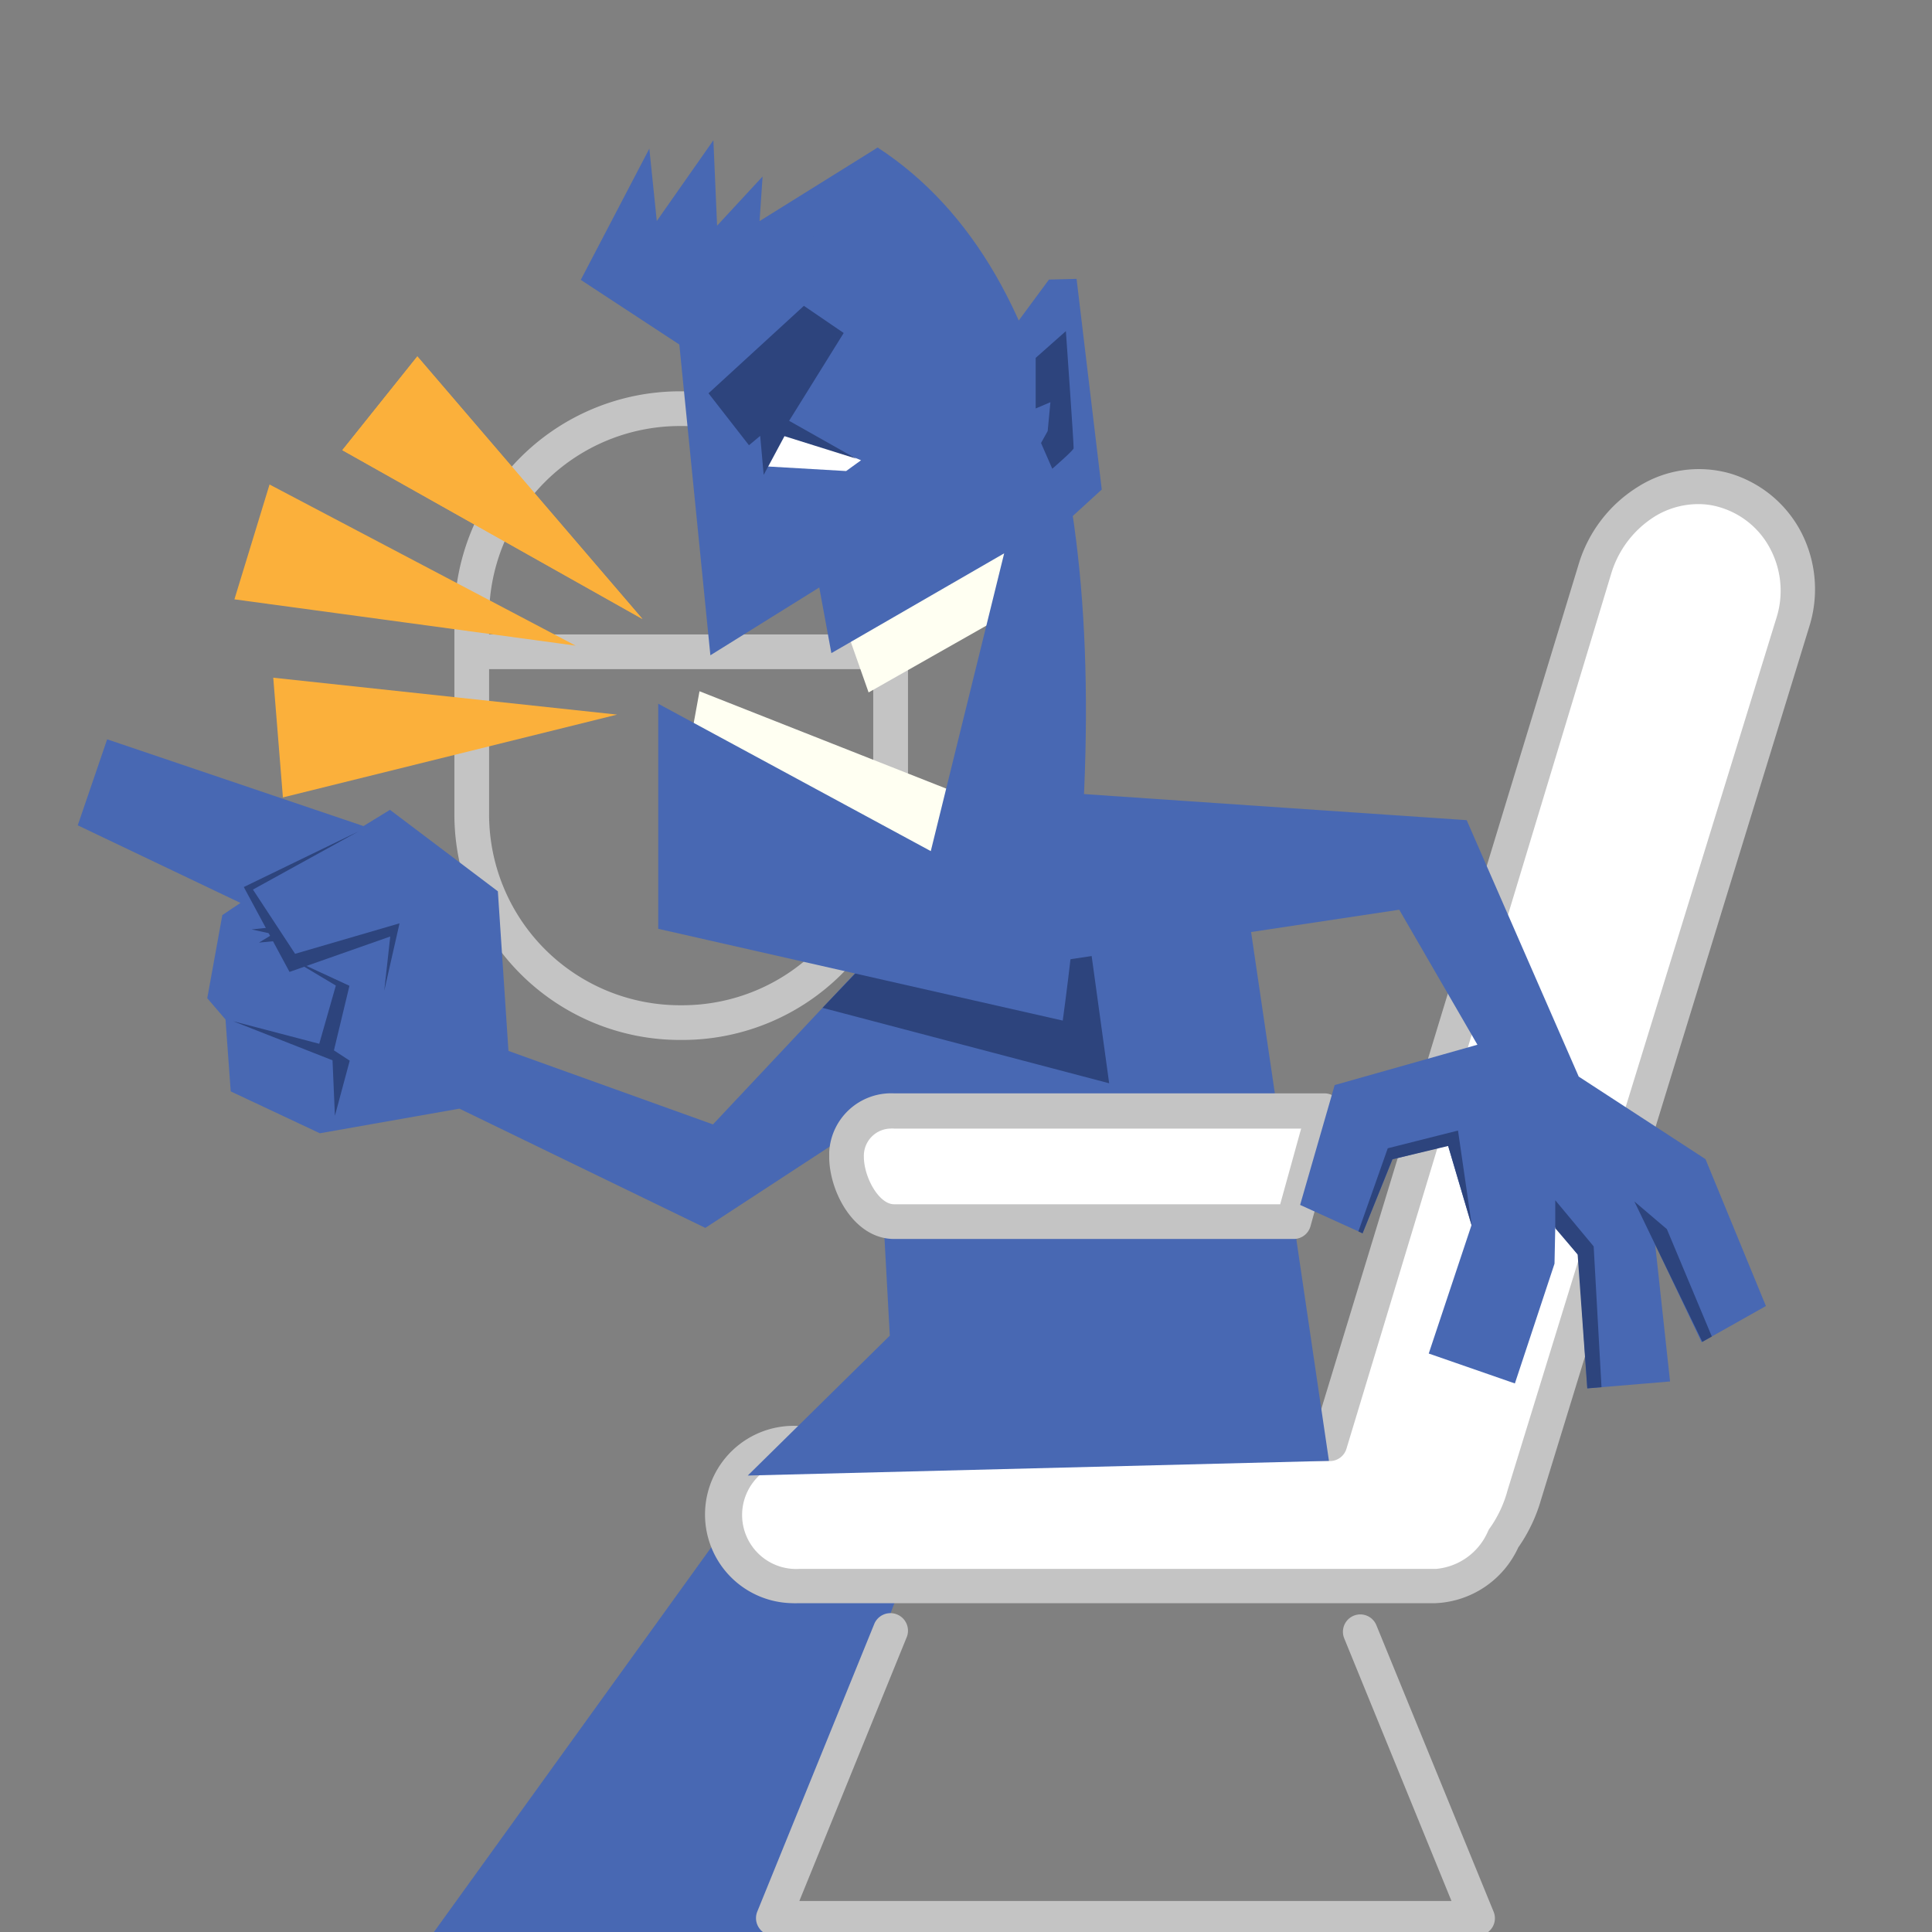 <svg xmlns="http://www.w3.org/2000/svg" viewBox="0 0 412 412"><rect x="0" y="0" width="412" height="412" fill="#808080" stroke="none"/><defs><style>.a{fill:#c4c4c4;}.b{fill:#4868b3;}.c{fill:#fff;}.d{fill:#2d447d;}.e{fill:#fffff2;}.f{fill:#fbb03b;}</style></defs><title>inbrief_sep18_angrypassenger</title><path class="a" d="M145,221.77h.52a48.11,48.11,0,0,0,48.11-48.11V131.55a48.11,48.11,0,0,0-48.11-48.1H145a48.11,48.11,0,0,0-48.1,48.1v42.11A48.11,48.11,0,0,0,145,221.77Zm.52-130.92a40.7,40.7,0,0,1,40.7,40.7v42.11a40.71,40.71,0,0,1-40.7,40.71H145a40.71,40.71,0,0,1-40.7-40.71V131.55A40.7,40.7,0,0,1,145,90.85Z"/><path class="a" d="M100.64,142.69H190a3.7,3.7,0,1,0,0-7.4H100.64a3.7,3.7,0,0,0,0,7.4Z"/><polygon class="b" points="91.98 412.77 170.32 304.1 193.5 334.51 164.3 412 91.98 412.77"/><path class="a" d="M170.32,341.88h135.8A20.39,20.39,0,0,0,323.77,330a34.19,34.19,0,0,0,4.84-10.14l57.21-186.2a26.54,26.54,0,0,0-1.63-20A25.24,25.24,0,0,0,369.06,101a24.25,24.25,0,0,0-19.76,2.81,29.36,29.36,0,0,0-12.58,16.28l-56.06,184H170.32a18.91,18.91,0,1,0-1.68,37.78Q169.48,341.91,170.32,341.88Z"/><path class="c" d="M362.21,107.5a15.68,15.68,0,0,1,4.66.71,17.82,17.82,0,0,1,10.73,9,19.15,19.15,0,0,1,1.3,14.32l-57.39,186.2a25.42,25.42,0,0,1-3.7,8,3.48,3.48,0,0,0-.48.78,13.34,13.34,0,0,1-11.1,8.06H170.43a11.51,11.51,0,0,1-1.31-23c.44,0,.87,0,1.31,0h113a3.7,3.7,0,0,0,3.7-2.62L343.6,122.3a21.79,21.79,0,0,1,9.4-12.24A17.79,17.79,0,0,1,362.21,107.5Z"/><path class="a" d="M165,412.77H315.07a3.7,3.7,0,0,0,3.72-3.68,3.63,3.63,0,0,0-.28-1.42l-25-61.1a3.7,3.7,0,0,0-6.85,2.82l22.87,56H170.46L193.41,349a3.74,3.74,0,0,0-6.92-2.82l-25,61.47a3.71,3.71,0,0,0,3.44,5.1Z"/><polyline class="b" points="283.4 311.53 263.08 173.52 223.64 173.67 184.77 193.36 189.75 284.83 159.46 314.66"/><polygon class="b" points="237.49 204.93 150.41 261.85 97.97 236.42 68.21 241.67 49.2 232.74 48.09 217.41 44.2 212.87 47.41 195.14 51.28 192.55 16.58 176 22.85 157.66 77.51 176.16 83.16 172.7 106.17 190.07 108.43 224.11 152.04 239.78 217.96 169.63 237.49 204.93"/><polygon class="d" points="71.42 237.94 74.58 226.19 71.21 223.99 74.52 210.22 62 204.43 62 204.43 71.62 210.17 68.08 222.59 49.73 217.78 70.91 226.11 71.42 237.94"/><polygon class="d" points="57.78 197.76 53.65 198.2 58.2 199.2 55.22 201.01 60.05 200.55 57.78 197.76"/><polygon class="d" points="175.4 214.92 236.53 231.01 229.1 177.01 214.56 173.89 175.4 214.92"/><polygon class="d" points="81.94 211.29 83.22 199.71 61.74 207.26 51.99 189.16 76.42 177.31 53.94 189.7 62.93 203.4 85.2 196.9 81.94 211.29"/><polygon class="e" points="180.31 133.7 185.23 147.66 218.85 128.59 216.08 109.69 180.31 133.7"/><polygon class="e" points="146.45 162.33 149.17 147.41 204.8 169.36 196.93 192.79 146.45 162.33"/><path class="b" d="M187.16,31.46,144.22,67l7.27,72.74,23.22-14.46,2.58,14L214.14,118l-15.65,63.5-58.12-31.43,0,48,86.26,19.57C239.39,124.5,227.89,58,187.16,31.46Z"/><polygon class="b" points="211.04 76.75 223.69 59.62 229.58 59.47 234.95 104.39 221.48 116.7 211.04 76.75"/><polygon class="b" points="152.95 78.77 123.85 59.68 138.47 31.7 140.06 47.13 152.13 29.91 152.92 48.12 162.62 37.64 161.98 47.15 187.16 31.46 152.95 78.77"/><polygon class="c" points="163.36 89.86 183.62 98.15 180.44 100.45 163.43 99.46 163.36 89.86"/><polygon class="d" points="159.72 94.95 151.09 83.87 171.43 65.22 179.92 71.01 168.28 89.74 182.59 97.81 167.29 93.01 162.87 101.25 162.85 101.2 162.11 92.95 159.72 94.95"/><path class="d" d="M220.86,76.32l0,10.79L224,85.77l-.58,6.15L222,94.47l2.4,5.49s4.47-3.87,4.55-4.35-1.65-25-1.65-25Z"/><path class="a" d="M190.66,264.21h85.1a3.71,3.71,0,0,0,3.7-2.7L286,237.86a3.71,3.71,0,0,0-3.7-4.7H190.66a13.22,13.22,0,0,0-13.83,12.57c0,.29,0,.57,0,.86C176.78,254,182.07,264.21,190.66,264.21Z"/><path class="c" d="M273,256.81H190.66c-3.26,0-6.44-5.81-6.44-10.14a5.81,5.81,0,0,1,5.62-6,5.57,5.57,0,0,1,.82,0h86.81Z"/><polygon class="b" points="223.28 168.8 312.77 174.9 336.66 229.58 363.7 247.19 376.58 278.51 362.87 286.23 352.97 265.42 356.14 294.6 338.49 296.07 336.62 267.74 331.66 261.67 331.5 269.48 323.05 295.02 304.68 288.64 313.8 261.26 308.79 244.26 296.94 247.22 290.57 263 277.25 256.95 284.62 231.39 315.06 222.79 298.39 194 226.9 204.76 223.28 168.8"/><polygon class="d" points="363.02 286.15 365.05 285.01 355.46 262.11 348.53 256.21 352.97 265.42 363.02 286.15"/><polygon class="d" points="338.49 296.07 341.52 295.82 339.85 265.79 331.66 255.95 331.66 261.92 336.43 267.5 338.49 296.07"/><polygon class="d" points="313.87 261.41 308.82 244.38 296.94 247.22 290.57 263.01 289.68 262.6 295.94 244.87 310.92 241.09 313.87 261.41"/><polygon class="f" points="89 76 73 96 137 132 89 76"/><polyline class="f" points="137 132 89 76 73 96"/><polygon class="f" points="122.75 137.68 57.48 103.32 49.99 127.81 122.75 137.68"/><polygon class="f" points="131.6 152.39 58.27 144.52 60.33 170.05 131.6 152.39"/></svg>